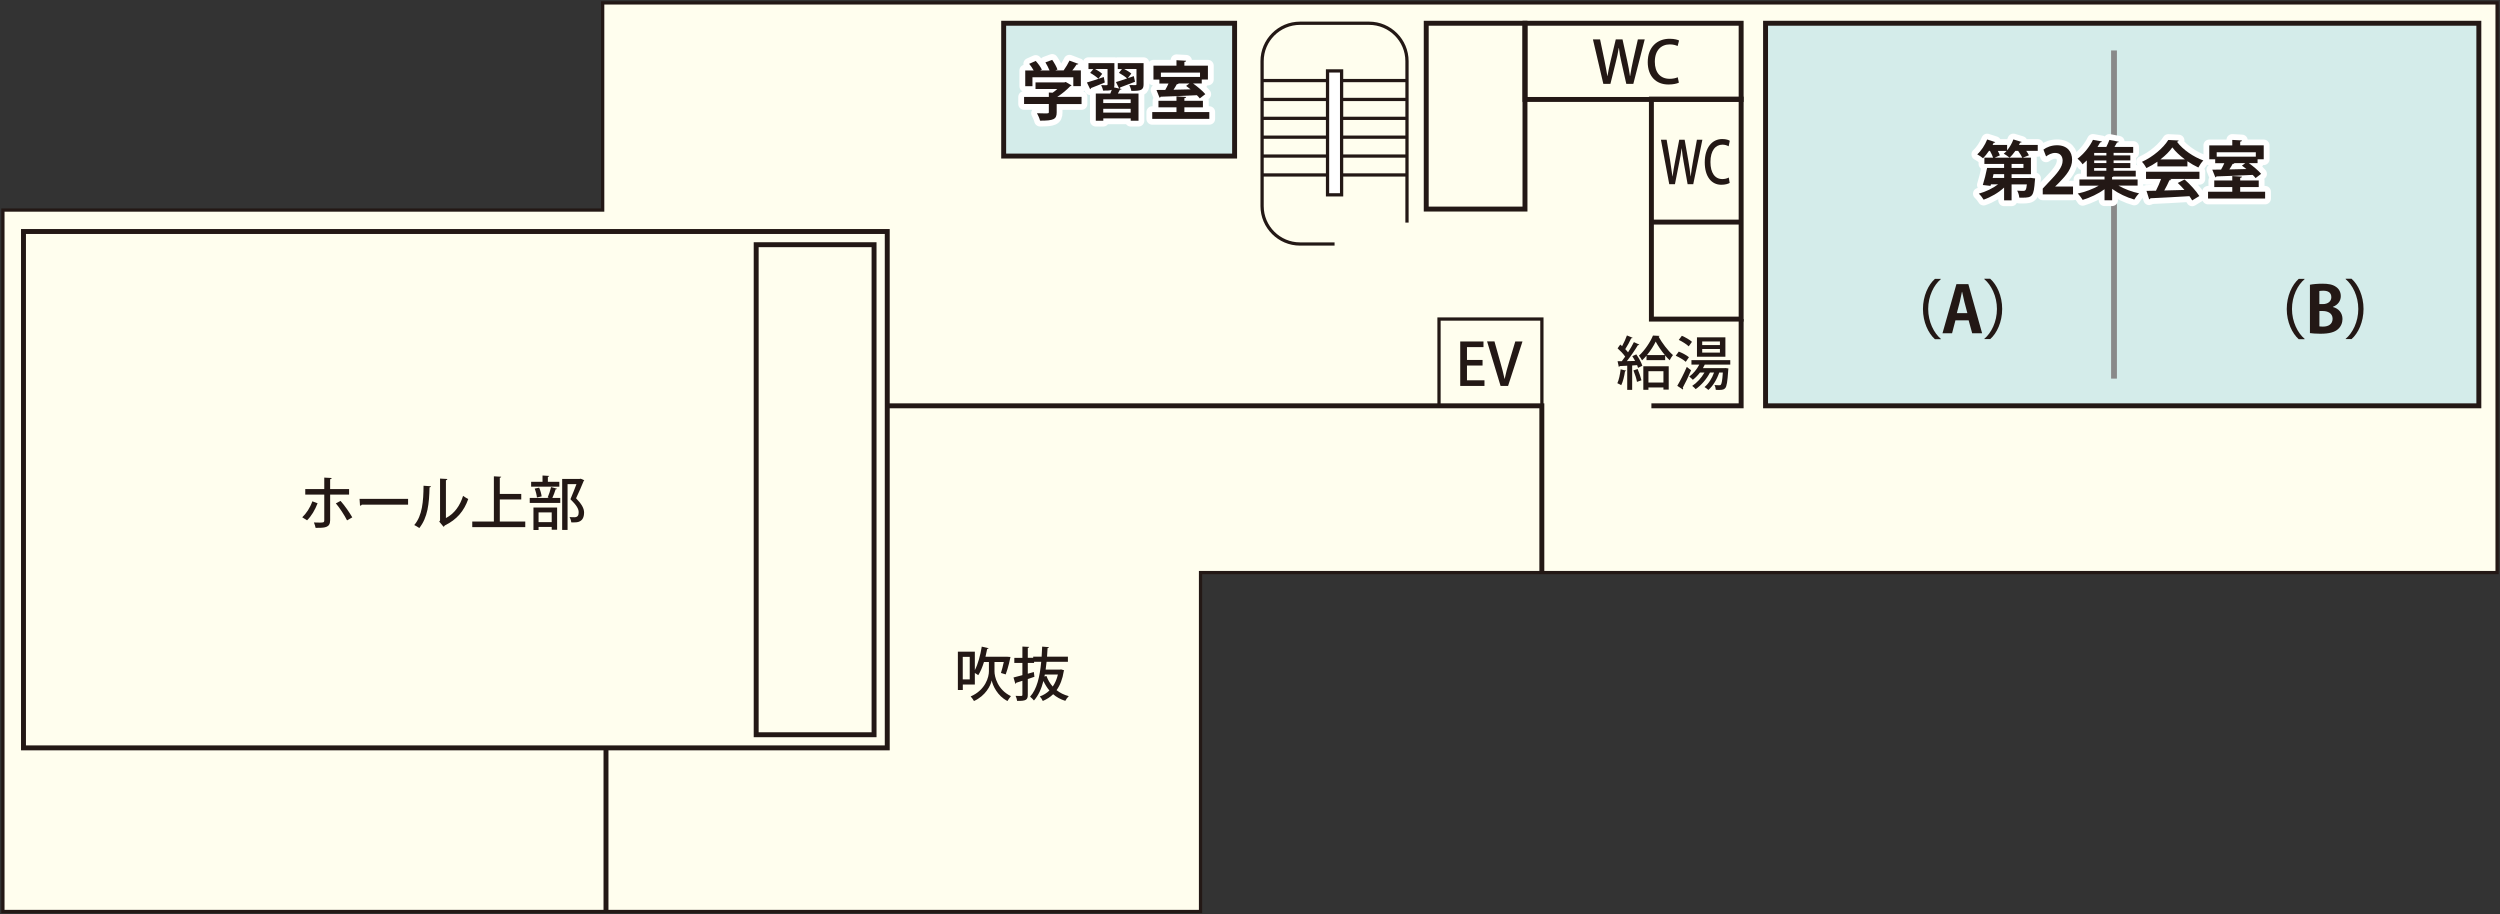 <?xml version="1.0" encoding="UTF-8"?>
<svg id="_レイヤー_1" data-name="レイヤー 1" xmlns="http://www.w3.org/2000/svg" viewBox="0 0 430.12 157.32">
  <rect x="0" y="0" width="430.12" height="157.32" fill="#333333" stroke="none"/>
  <defs>
    <style>
      .cls-1, .cls-2, .cls-3 {
        stroke-width: 0px;
      }

      .cls-1, .cls-4 {
        fill: #d4ecea;
      }

      .cls-2 {
        fill: #231815;
      }

      .cls-5 {
        fill: #fff;
      }

      .cls-5, .cls-6 {
        stroke-width: .56px;
      }

      .cls-5, .cls-6, .cls-7, .cls-4 {
        stroke: #231815;
      }

      .cls-5, .cls-6, .cls-7, .cls-4, .cls-8 {
        stroke-miterlimit: 10;
      }

      .cls-3 {
        fill: #fffeee;
      }

      .cls-6, .cls-9, .cls-7, .cls-8 {
        fill: none;
      }

      .cls-9 {
        stroke: #fff;
        stroke-linecap: round;
        stroke-linejoin: round;
        stroke-width: 2px;
      }

      .cls-7, .cls-4 {
        stroke-width: .85px;
      }

      .cls-8 {
        stroke: #898989;
      }
    </style>
  </defs>
  <polygon class="cls-3" points="429.62 .5 103.69 .5 103.69 36.14 .5 36.14 .5 156.82 206.55 156.82 206.55 98.51 429.62 98.51 429.62 .5"/>
  <polygon class="cls-6" points="429.62 .5 103.69 .5 103.69 36.14 .5 36.14 .5 156.82 206.55 156.82 206.55 98.51 429.62 98.51 429.62 .5"/>
  <rect class="cls-4" x="172.68" y="4" width="39.73" height="22.85"/>
  <rect class="cls-7" x="262.37" y="4" width="37.19" height="13.11"/>
  <rect class="cls-7" x="245.38" y="4" width="16.99" height="31.97"/>
  <rect class="cls-7" x="284.12" y="17.05" width="15.44" height="37.85"/>
  <g>
    <rect class="cls-1" x="303.76" y="4" width="122.72" height="65.82"/>
    <rect class="cls-7" x="303.76" y="4" width="122.72" height="65.82"/>
  </g>
  <rect class="cls-7" x="4.04" y="39.83" width="148.61" height="88.84"/>
  <rect class="cls-7" x="130.1" y="42.1" width="20.28" height="84.31"/>
  <path class="cls-6" d="M242.07,38.3V10.52c0-3.59-2.93-6.52-6.52-6.52h-11.89c-3.59,0-6.52,2.93-6.52,6.52v24.94c0,3.59,2.93,6.52,6.52,6.52h5.95"/>
  <line class="cls-6" x1="217.14" y1="13.86" x2="242.07" y2="13.86"/>
  <line class="cls-6" x1="217.14" y1="17.11" x2="242.07" y2="17.11"/>
  <line class="cls-6" x1="217.14" y1="20.36" x2="242.07" y2="20.36"/>
  <line class="cls-6" x1="217.14" y1="23.6" x2="242.07" y2="23.6"/>
  <line class="cls-6" x1="217.14" y1="26.85" x2="242.07" y2="26.85"/>
  <line class="cls-6" x1="217.14" y1="30.1" x2="242.07" y2="30.1"/>
  <rect class="cls-5" x="228.4" y="12.2" width="2.42" height="21.32"/>
  <rect class="cls-6" x="247.58" y="54.89" width="17.7" height="14.92"/>
  <line class="cls-7" x1="104.26" y1="128.68" x2="104.26" y2="156.82"/>
  <polyline class="cls-7" points="152.65 69.82 265.27 69.82 265.27 98.51"/>
  <line class="cls-7" x1="299.56" y1="38.21" x2="284.12" y2="38.21"/>
  <polyline class="cls-7" points="299.56 54.89 299.56 69.82 284.12 69.82"/>
  <line class="cls-8" x1="363.71" y1="65.14" x2="363.71" y2="8.68"/>
  <g>
    <path class="cls-2" d="M282.97,6.78l-1.96,7.65h-1.21l-.83-3.69c-.2-.89-.35-1.66-.44-2.48h-.03c-.12.82-.29,1.57-.52,2.48l-.91,3.69h-1.22l-1.79-7.65h1.23l.76,3.64c.19.94.36,1.88.49,2.67h.02c.12-.82.34-1.72.56-2.69l.87-3.62h1.16l.8,3.64c.19.9.37,1.78.48,2.66h.03c.13-.9.31-1.76.51-2.69l.82-3.61h1.18Z"/>
    <path class="cls-2" d="M288.85,14.22c-.32.16-.97.32-1.8.32-2.13,0-3.56-1.41-3.56-3.85,0-2.6,1.64-4.02,3.76-4.02.88,0,1.42.19,1.63.3l-.25.95c-.32-.15-.77-.28-1.34-.28-1.48,0-2.58,1-2.58,2.99,0,1.88.98,2.93,2.56,2.93.52,0,1.05-.11,1.38-.27l.2.93Z"/>
  </g>
  <g>
    <path class="cls-2" d="M292.89,24.04l-1.57,7.65h-.97l-.66-3.69c-.16-.89-.28-1.66-.35-2.48h-.02c-.1.82-.23,1.57-.42,2.48l-.73,3.69h-.98l-1.43-7.65h.98l.61,3.64c.15.94.29,1.88.39,2.67h.02c.1-.82.27-1.72.45-2.69l.7-3.62h.93l.64,3.64c.15.9.3,1.78.38,2.66h.02c.1-.9.25-1.76.41-2.69l.66-3.61h.94Z"/>
    <path class="cls-2" d="M297.59,31.47c-.26.16-.78.32-1.44.32-1.7,0-2.85-1.41-2.85-3.85,0-2.6,1.31-4.02,3.01-4.02.7,0,1.14.19,1.3.3l-.2.95c-.26-.15-.62-.28-1.07-.28-1.18,0-2.06,1-2.06,2.99,0,1.88.78,2.93,2.05,2.93.42,0,.84-.11,1.1-.27l.16.93Z"/>
  </g>
  <g>
    <path class="cls-2" d="M279.79,63.77c-.03.07-.09.11-.21.11-.12.83-.35,1.79-.65,2.39-.17-.11-.48-.25-.67-.34.27-.55.46-1.5.57-2.39l.96.23ZM281.32,62.1c-.15-.28-.32-.57-.49-.82l.69-.31c.44.61.88,1.42,1.04,1.96l-.74.36c-.04-.14-.1-.3-.16-.47l-.85.06v4.19h-.85v-4.15c-.49.03-.93.05-1.29.06-.02.09-.09.13-.16.14l-.21-.98h.73c.19-.24.39-.51.58-.79-.31-.45-.84-1.01-1.31-1.42l.46-.65c.1.09.21.18.32.27.31-.57.64-1.29.83-1.84l.98.4c-.04.07-.12.1-.25.1-.25.55-.66,1.32-1.02,1.86.19.19.35.38.48.55.39-.61.75-1.23,1.01-1.76l.94.43c-.04.07-.13.1-.26.1-.48.81-1.22,1.9-1.89,2.74l1.42-.03ZM281.64,65.7c-.09-.53-.35-1.35-.61-1.97l.72-.24c.27.62.54,1.42.66,1.94l-.77.27ZM283.28,61.19c-.25.29-.5.57-.77.81-.13-.26-.35-.61-.53-.81.97-.87,1.97-2.36,2.41-3.46l1.13.06c-.02.07-.08.12-.16.14.57,1.03,1.6,2.42,2.47,3.16-.19.24-.42.59-.57.89-.25-.24-.52-.52-.77-.83v.81h-3.21v-.77ZM282.73,67.07v-4.05h4.37v4.01h-.91v-.37h-2.58v.41h-.88ZM286.44,61.09c-.63-.75-1.21-1.63-1.58-2.32-.34.71-.87,1.56-1.5,2.32h3.08ZM286.19,63.86h-2.58v1.96h2.58v-1.96Z"/>
    <path class="cls-2" d="M288.83,60.49c.6.23,1.37.64,1.75.97l-.55.79c-.36-.34-1.11-.78-1.73-1.05l.53-.71ZM288.57,66.38c.47-.78,1.14-2.09,1.64-3.25l.74.57c-.44,1.06-1,2.23-1.44,3.01.05.06.07.12.07.17s-.02.1-.04.14l-.97-.64ZM289.36,57.77c.6.26,1.37.69,1.74,1.04-.24.33-.4.55-.56.78-.35-.35-1.11-.83-1.71-1.11l.53-.71ZM297.69,62.73h-4.39c-.09.2-.2.41-.32.61h3.68l.2-.02.51.07-.03.27c-.13,2.01-.26,2.81-.51,3.1-.2.24-.42.33-1.13.33-.16,0-.33,0-.5-.02-.02-.25-.1-.61-.23-.83.35.04.66.04.8.04s.22,0,.3-.1c.14-.17.25-.71.34-2.09h-.62c-.39,1.17-1.07,2.31-1.87,3-.15-.15-.46-.38-.66-.5.69-.56,1.28-1.48,1.64-2.5h-.7c-.57,1.12-1.5,2.19-2.46,2.86-.14-.16-.41-.43-.6-.56.8-.52,1.59-1.37,2.11-2.3h-.77c-.37.48-.79.92-1.23,1.25-.15-.16-.44-.42-.62-.55.66-.47,1.31-1.23,1.73-2.06h-1.35v-.77h6.68v.77ZM296.85,58.04v3.34h-4.89v-3.34h4.89ZM295.91,59.37v-.62h-3.05v.62h3.05ZM295.91,60.67v-.63h-3.05v.63h3.05Z"/>
  </g>
  <g>
    <path class="cls-2" d="M54.64,86.59c-.45,1.16-1.06,2.19-1.81,2.93l-.83-.52c.69-.66,1.33-1.59,1.74-2.75l.9.34ZM56.8,85.09v4.42c0,1.31-.96,1.31-2.5,1.31-.05-.26-.17-.65-.29-.93.3.01.67.02.96.02.62,0,.82,0,.82-.38v-4.44h-3.27v-.95h3.27v-1.97l1.28.07c-.02.1-.09.19-.27.21v1.69h3.26v.95h-3.26ZM58.59,86.18c.72.81,1.52,1.96,2.02,2.83l-.9.52c-.44-.88-1.3-2.2-1.93-2.93l.81-.42Z"/>
    <path class="cls-2" d="M61.86,85.83h8.35v1h-7.95c-.06.1-.19.17-.32.18l-.08-1.18Z"/>
    <path class="cls-2" d="M74.14,83.66c-.01.11-.1.18-.24.2-.06,2.78-.31,5.16-1.76,6.99-.22-.16-.59-.38-.87-.52,1.4-1.59,1.58-4.14,1.6-6.76l1.27.09ZM76.72,89.13c1.49-.77,2.44-2.17,2.95-3.82.21.17.65.42.89.55-.72,2.04-1.92,3.51-4.04,4.55-.04.09-.13.17-.2.23l-.75-.9.14-.18v-7.22l1.26.07c-.02.1-.09.19-.25.22v6.5Z"/>
    <path class="cls-2" d="M85.98,89.73h4.39v.96h-9.12v-.96h3.72v-7.78l1.26.07c0,.09-.08.15-.24.18v2.78h3.69v.95h-3.69v3.8Z"/>
    <path class="cls-2" d="M94.23,85.59c.21-.48.46-1.26.58-1.79l1.02.28c-.03.07-.11.11-.24.11-.13.43-.35,1.03-.56,1.48h1.36v.86h-5.25v-.86h3.34l-.25-.08ZM96.23,82.89v.84h-4.85v-.84h1.96v-1.08l1.15.07c-.01.08-.07.14-.23.16v.85h1.97ZM91.78,91.19v-3.87h4.07v3.82h-.93v-.48h-2.26v.53h-.88ZM92.76,83.9c.21.46.38,1.09.43,1.5l-.81.19c-.04-.41-.2-1.05-.39-1.53l.77-.16ZM94.92,88.16h-2.26v1.67h2.26v-1.67ZM99.91,82.36l.61.26c-.02.06-.05.1-.1.13-.35.85-.8,1.92-1.31,2.98.99,1.01,1.37,1.75,1.38,2.43,0,1.72-1.2,1.72-1.78,1.72-.14,0-.29,0-.43-.01-.01-.25-.13-.65-.3-.91.34.03.65.03.85.03.61,0,.73-.39.73-.87,0-.6-.41-1.24-1.42-2.23.4-.94.75-1.82,1.04-2.6h-1.53v7.89h-.93v-8.78h3l.19-.04Z"/>
  </g>
  <g>
    <path class="cls-2" d="M255.4,66.4h-4.17v-7.65h4v.97h-2.84v2.21h2.68v.96h-2.68v2.54h3.01v.97Z"/>
    <path class="cls-2" d="M261.94,58.75l-2.48,7.65h-1.29l-2.32-7.66h1.27l1.01,3.6c.28.97.53,1.91.72,2.83h.03c.18-.91.45-1.88.74-2.82l1.08-3.6h1.24Z"/>
  </g>
  <g>
    <g>
      <path class="cls-9" d="M350.59,24.94v1.02h-1.98c.2.26.36.54.46.76l-1.06.41h1.41v2.84h-3.33v.65h3.01l.29-.02.75.1c0,.11-.02.24-.04.36-.2,2.72-.41,2.95-2.16,2.95-.17,0-.34,0-.53-.01-.02-.39-.17-.87-.36-1.2.44.04.86.04,1.04.04.41,0,.52-.14.63-1.12h-2.63v2.75h-1.29v-2.2c-.98.9-2.27,1.65-3.52,2.08-.18-.31-.55-.79-.83-1.03,1.18-.33,2.41-.91,3.31-1.6h-1.22l-.08.26-1.32-.15c.25-.79.55-1.97.74-2.94h2.92v-.69h-3.39v-1.07h1.5c-.11-.33-.32-.78-.54-1.17h-.17c-.32.47-.67.91-1.02,1.27-.24-.21-.7-.52-1-.67.68-.6,1.34-1.62,1.71-2.56l1.39.45c-.03.08-.13.13-.27.12-.06.12-.12.25-.19.37h2.5v.92c.45-.53.84-1.21,1.08-1.87l1.42.43c-.04.09-.14.13-.27.12-.06.13-.12.26-.19.4h3.25ZM344.81,30.61v-.65h-1.83c-.04.22-.1.44-.14.65h1.97ZM343.13,27.13h4.79c-.13-.32-.42-.77-.7-1.17h-.48c-.31.44-.65.85-1,1.16-.25-.21-.7-.52-1-.68.17-.13.34-.3.5-.47h-1.52c.15.27.29.55.35.76l-.92.41ZM348.13,28.89v-.69h-2.04v.69h2.04Z"/>
      <path class="cls-9" d="M356.65,33.45h-5.2v-1l.92-.99c1.57-1.63,2.5-2.7,2.5-3.82,0-.73-.39-1.33-1.3-1.33-.6,0-1.17.32-1.55.6l-.45-1.17c.52-.4,1.38-.75,2.33-.75,1.78,0,2.6,1.13,2.6,2.49,0,1.47-1,2.68-2.21,3.91l-.69.68v.02h3.06v1.35Z"/>
      <path class="cls-9" d="M367.79,31.93h-3.32c1,.58,2.33,1.08,3.56,1.34-.28.25-.65.75-.83,1.06-1.3-.36-2.71-1.03-3.81-1.83v1.95h-1.31v-1.89c-1.09.79-2.49,1.45-3.76,1.83-.19-.32-.56-.81-.85-1.09,1.24-.26,2.61-.77,3.62-1.36h-3.33v-1.06h4.32v-.5h-3.05v-2.78c-.23.23-.47.45-.73.67-.19-.31-.59-.76-.87-.96,1.25-.96,2.16-2.22,2.66-3.25l1.53.27c-.03.1-.12.17-.29.18-.14.25-.3.51-.46.77h1.52c.21-.4.4-.86.53-1.21l1.61.31c-.03.09-.12.13-.3.14-.12.23-.27.5-.44.76h3.22v1.02h-3.37v.44h2.88v.86h-2.88v.45h2.88v.86h-2.88v.46h3.81v1h-3.83c-.06.04-.12.07-.24.09v.41h4.39v1.06ZM362.4,26.75v-.44h-2.1v.44h2.1ZM362.4,28.06v-.45h-2.1v.45h2.1ZM360.29,28.92v.46h2.1v-.46h-2.1Z"/>
      <path class="cls-9" d="M371.18,28.63v-.81c-.59.41-1.23.79-1.89,1.1-.15-.3-.5-.81-.77-1.08,1.91-.85,3.72-2.44,4.53-3.76l1.78.09c-.03.11-.13.2-.29.22,1.02,1.38,2.87,2.62,4.54,3.22-.33.33-.63.8-.86,1.21-.62-.29-1.27-.66-1.88-1.08v.89h-5.17ZM369.22,30.78v-1.23h9.19v1.23h-5.17l.33.11c-.04.09-.15.13-.33.13-.23.54-.55,1.17-.88,1.75,1.09-.02,2.28-.06,3.47-.09-.37-.43-.77-.85-1.15-1.2l1.17-.6c.99.86,2.02,2.01,2.54,2.85l-1.23.75c-.12-.22-.29-.46-.47-.73-2.49.15-5.04.29-6.72.36-.02.1-.11.17-.21.18l-.46-1.45c.46-.01,1.01-.01,1.63-.03.32-.62.64-1.36.88-2.02h-2.56ZM375.9,27.42c-.86-.64-1.64-1.36-2.15-2.06-.47.67-1.19,1.4-2.05,2.06h4.19Z"/>
      <path class="cls-9" d="M385.42,32.99h4.29v1.17h-9.82v-1.17h4.17v-.81h-3.1v-1.13h3.1v-.76l1.66.1c-.01.11-.09.18-.3.21v.45h3.19v1.13h-3.19v.81ZM381.12,28.07v-.67h-1.02v-2.39h3.96v-.94l1.66.09c-.01.11-.09.18-.3.21v.64h4.05v2.39h-1.06v.67h-1.5c.78.56,1.66,1.29,2.11,1.84l-.95.73c-.12-.17-.3-.35-.5-.55-2.28.12-4.64.21-6.23.26-.02.1-.1.15-.19.17l-.53-1.33c.44,0,.95-.01,1.51-.01.2-.35.41-.74.56-1.1h-1.6ZM388.11,26.2h-6.73v.75h6.73v-.75ZM384.35,28.07l.07.02c-.04.08-.14.11-.3.11-.15.29-.35.62-.57.95l2.94-.07c-.26-.21-.53-.42-.77-.59l.57-.42h-1.94Z"/>
    </g>
    <g>
      <path class="cls-2" d="M350.59,24.94v1.02h-1.98c.2.26.36.54.46.76l-1.06.41h1.41v2.84h-3.33v.65h3.01l.29-.02.75.1c0,.11-.02.24-.04.36-.2,2.72-.41,2.95-2.16,2.95-.17,0-.34,0-.53-.01-.02-.39-.17-.87-.36-1.2.44.04.86.04,1.04.04.41,0,.52-.14.63-1.12h-2.63v2.75h-1.29v-2.2c-.98.9-2.27,1.65-3.52,2.08-.18-.31-.55-.79-.83-1.03,1.18-.33,2.41-.91,3.31-1.6h-1.22l-.08.26-1.32-.15c.25-.79.55-1.97.74-2.94h2.92v-.69h-3.39v-1.07h1.5c-.11-.33-.32-.78-.54-1.17h-.17c-.32.47-.67.91-1.02,1.27-.24-.21-.7-.52-1-.67.68-.6,1.34-1.62,1.71-2.56l1.39.45c-.03.08-.13.13-.27.12-.06.12-.12.25-.19.37h2.5v.92c.45-.53.84-1.21,1.08-1.87l1.42.43c-.04.09-.14.13-.27.12-.06.13-.12.26-.19.4h3.25ZM344.81,30.61v-.65h-1.83c-.04.22-.1.44-.14.65h1.97ZM343.13,27.13h4.79c-.13-.32-.42-.77-.7-1.17h-.48c-.31.44-.65.85-1,1.16-.25-.21-.7-.52-1-.68.17-.13.34-.3.5-.47h-1.52c.15.27.29.55.35.76l-.92.41ZM348.13,28.89v-.69h-2.04v.69h2.04Z"/>
      <path class="cls-2" d="M356.65,33.45h-5.2v-1l.92-.99c1.57-1.63,2.5-2.7,2.5-3.82,0-.73-.39-1.33-1.3-1.33-.6,0-1.17.32-1.55.6l-.45-1.17c.52-.4,1.38-.75,2.33-.75,1.78,0,2.6,1.13,2.6,2.49,0,1.47-1,2.68-2.21,3.91l-.69.68v.02h3.06v1.35Z"/>
      <path class="cls-2" d="M367.79,31.93h-3.32c1,.58,2.33,1.08,3.56,1.34-.28.25-.65.75-.83,1.06-1.3-.36-2.71-1.03-3.81-1.83v1.95h-1.31v-1.89c-1.09.79-2.49,1.45-3.76,1.83-.19-.32-.56-.81-.85-1.09,1.24-.26,2.61-.77,3.62-1.36h-3.33v-1.06h4.32v-.5h-3.05v-2.78c-.23.23-.47.45-.73.67-.19-.31-.59-.76-.87-.96,1.25-.96,2.16-2.22,2.66-3.25l1.53.27c-.03.1-.12.17-.29.18-.14.25-.3.51-.46.77h1.52c.21-.4.4-.86.53-1.21l1.61.31c-.03.09-.12.13-.3.14-.12.23-.27.5-.44.76h3.22v1.02h-3.37v.44h2.88v.86h-2.88v.45h2.88v.86h-2.88v.46h3.81v1h-3.83c-.06.04-.12.07-.24.09v.41h4.39v1.06ZM362.4,26.75v-.44h-2.1v.44h2.1ZM362.4,28.06v-.45h-2.1v.45h2.1ZM360.29,28.92v.46h2.1v-.46h-2.1Z"/>
      <path class="cls-2" d="M371.18,28.63v-.81c-.59.41-1.23.79-1.89,1.1-.15-.3-.5-.81-.77-1.08,1.91-.85,3.72-2.44,4.53-3.76l1.78.09c-.03.11-.13.2-.29.22,1.02,1.38,2.87,2.62,4.54,3.22-.33.33-.63.8-.86,1.21-.62-.29-1.27-.66-1.88-1.08v.89h-5.17ZM369.22,30.78v-1.23h9.19v1.23h-5.17l.33.11c-.04.09-.15.13-.33.13-.23.54-.55,1.17-.88,1.75,1.09-.02,2.28-.06,3.47-.09-.37-.43-.77-.85-1.15-1.2l1.17-.6c.99.86,2.02,2.01,2.54,2.85l-1.23.75c-.12-.22-.29-.46-.47-.73-2.49.15-5.04.29-6.72.36-.02.1-.11.17-.21.18l-.46-1.45c.46-.01,1.01-.01,1.63-.03.32-.62.64-1.36.88-2.02h-2.56ZM375.9,27.42c-.86-.64-1.64-1.36-2.15-2.06-.47.67-1.19,1.4-2.05,2.06h4.19Z"/>
      <path class="cls-2" d="M385.42,32.99h4.29v1.17h-9.82v-1.17h4.17v-.81h-3.1v-1.13h3.1v-.76l1.66.1c-.01.11-.09.18-.3.21v.45h3.19v1.13h-3.19v.81ZM381.12,28.07v-.67h-1.02v-2.39h3.96v-.94l1.66.09c-.01.11-.09.18-.3.21v.64h4.05v2.39h-1.06v.67h-1.5c.78.56,1.66,1.29,2.11,1.84l-.95.73c-.12-.17-.3-.35-.5-.55-2.28.12-4.64.21-6.23.26-.02.1-.1.15-.19.17l-.53-1.33c.44,0,.95-.01,1.51-.01.2-.35.41-.74.56-1.1h-1.6ZM388.11,26.2h-6.73v.75h6.73v-.75ZM384.35,28.07l.07.02c-.04.08-.14.11-.3.11-.15.29-.35.62-.57.95l2.94-.07c-.26-.21-.53-.42-.77-.59l.57-.42h-1.94Z"/>
    </g>
  </g>
  <g>
    <g>
      <path class="cls-9" d="M186.08,16.69v1.21h-4.28v1.44c0,1.21-.57,1.42-2.86,1.42-.08-.37-.33-.92-.53-1.28.45.02.95.03,1.3.03.68,0,.74,0,.74-.22v-1.4h-4.26v-1.21h4.26v-.76l.65.03c.29-.19.56-.41.81-.64h-3.75v-1.14h4.99l.21-.07,1,.59c-.04.08-.14.13-.24.15-.55.58-1.38,1.3-2.23,1.83h4.19ZM177.63,13.3v1.53h-1.24v-2.71h1.45c-.2-.37-.5-.8-.77-1.14l1.12-.5c.41.45.87,1.07,1.06,1.51l-.29.13h1.61c-.18-.43-.45-.97-.71-1.39l1.17-.43c.36.52.76,1.2.9,1.67l-.36.14h1.43c.37-.52.76-1.17,1-1.68,1.47.53,1.51.54,1.54.56-.07.1-.19.12-.32.11-.19.31-.45.67-.73,1.01h1.47v2.71h-1.3v-1.53h-7.03Z"/>
      <path class="cls-9" d="M187,14.19c.74-.21,1.83-.57,2.9-.94l.18.94c-.87.36-1.76.73-2.38.96-.01.1-.06.17-.14.2l-.56-1.16ZM196.75,10.86v3.64c0,.97-.41,1.16-2.11,1.13-.05-.31-.21-.72-.35-1,.42.02.91.02,1.05.02.14-.01.19-.04.19-.17v-2.61h-2.12c.45.23.97.55,1.23.79l-.6.79,1.03-.35.21.97c-.94.36-1.91.74-2.55.97-.01.08-.05.14-.12.19l.36.08c-.03.08-.12.13-.29.12-.1.2-.22.43-.35.66h3.55v4.68h-1.34v-.4h-4.72v.4h-1.29v-4.68h2.5c.09-.21.18-.43.25-.64-.34.14-.83.14-1.5.14-.04-.29-.2-.67-.33-.94.37.01.8.01.92.01.13,0,.18-.04.18-.15v-2.64h-2.15c.45.24.97.57,1.23.84l-.66.84c-.29-.31-.91-.74-1.41-1.01l.55-.66h-.84v-1.02h4.46v3.67c0,.21-.01.37-.06.51l.88.19-.55-1.11c.52-.15,1.19-.37,1.91-.62-.31-.31-.92-.7-1.4-.97l.53-.65h-.73v-1.02h4.42ZM194.53,17.73v-.64h-4.72v.64h4.72ZM189.81,19.37h4.72v-.65h-4.72v.65Z"/>
      <path class="cls-9" d="M203.77,19.28h4.29v1.17h-9.82v-1.17h4.17v-.81h-3.1v-1.13h3.1v-.76l1.66.1c-.01.11-.09.18-.3.21v.45h3.19v1.13h-3.19v.81ZM199.47,14.36v-.67h-1.02v-2.39h3.96v-.94l1.66.09c-.01.11-.09.18-.3.21v.64h4.05v2.39h-1.06v.67h-1.5c.78.56,1.66,1.29,2.11,1.84l-.95.73c-.12-.17-.3-.35-.5-.55-2.28.12-4.64.21-6.23.26-.02.1-.1.15-.19.17l-.53-1.33c.44,0,.95-.01,1.51-.01.2-.35.41-.74.56-1.1h-1.6ZM206.46,12.49h-6.73v.75h6.73v-.75ZM202.7,14.36l.07.02c-.04.08-.14.11-.3.11-.15.29-.35.62-.57.95l2.94-.07c-.26-.21-.53-.42-.77-.59l.57-.42h-1.94Z"/>
    </g>
    <g>
      <path class="cls-2" d="M186.08,16.69v1.21h-4.28v1.44c0,1.21-.57,1.42-2.86,1.42-.08-.37-.33-.92-.53-1.28.45.02.95.03,1.3.03.68,0,.74,0,.74-.22v-1.4h-4.26v-1.21h4.26v-.76l.65.03c.29-.19.56-.41.81-.64h-3.75v-1.14h4.99l.21-.07,1,.59c-.04.08-.14.13-.24.15-.55.58-1.38,1.3-2.23,1.83h4.19ZM177.63,13.3v1.53h-1.24v-2.71h1.45c-.2-.37-.5-.8-.77-1.14l1.12-.5c.41.45.87,1.07,1.06,1.51l-.29.13h1.61c-.18-.43-.45-.97-.71-1.39l1.17-.43c.36.52.76,1.2.9,1.67l-.36.14h1.43c.37-.52.76-1.17,1-1.68,1.47.53,1.51.54,1.54.56-.07.1-.19.12-.32.11-.19.31-.45.67-.73,1.01h1.47v2.71h-1.3v-1.53h-7.03Z"/>
      <path class="cls-2" d="M187,14.19c.74-.21,1.83-.57,2.9-.94l.18.94c-.87.36-1.76.73-2.38.96-.01.1-.06.17-.14.2l-.56-1.16ZM196.75,10.86v3.64c0,.97-.41,1.16-2.11,1.13-.05-.31-.21-.72-.35-1,.42.02.91.02,1.05.02.14-.01.19-.04.19-.17v-2.61h-2.12c.45.23.97.55,1.23.79l-.6.79,1.03-.35.21.97c-.94.36-1.91.74-2.55.97-.01.08-.05.14-.12.19l.36.08c-.03.08-.12.13-.29.12-.1.2-.22.43-.35.66h3.55v4.68h-1.34v-.4h-4.72v.4h-1.29v-4.68h2.5c.09-.21.18-.43.25-.64-.34.14-.83.14-1.5.14-.04-.29-.2-.67-.33-.94.37.01.8.01.92.01.13,0,.18-.04.18-.15v-2.64h-2.15c.45.24.97.57,1.23.84l-.66.84c-.29-.31-.91-.74-1.41-1.01l.55-.66h-.84v-1.02h4.46v3.67c0,.21-.01.37-.06.51l.88.19-.55-1.11c.52-.15,1.19-.37,1.91-.62-.31-.31-.92-.7-1.4-.97l.53-.65h-.73v-1.02h4.42ZM194.53,17.73v-.64h-4.72v.64h4.72ZM189.81,19.37h4.72v-.65h-4.72v.65Z"/>
      <path class="cls-2" d="M203.77,19.28h4.29v1.17h-9.82v-1.17h4.17v-.81h-3.1v-1.13h3.1v-.76l1.66.1c-.01.11-.09.18-.3.21v.45h3.19v1.13h-3.19v.81ZM199.47,14.36v-.67h-1.02v-2.39h3.96v-.94l1.66.09c-.01.11-.09.18-.3.21v.64h4.05v2.39h-1.06v.67h-1.5c.78.56,1.66,1.29,2.11,1.84l-.95.73c-.12-.17-.3-.35-.5-.55-2.28.12-4.64.21-6.23.26-.02.1-.1.15-.19.17l-.53-1.33c.44,0,.95-.01,1.51-.01.2-.35.41-.74.56-1.1h-1.6ZM206.46,12.49h-6.73v.75h6.73v-.75ZM202.7,14.36l.07.02c-.04.08-.14.11-.3.11-.15.29-.35.62-.57.95l2.94-.07c-.26-.21-.53-.42-.77-.59l.57-.42h-1.94Z"/>
    </g>
  </g>
  <g>
    <path class="cls-2" d="M171.1,113.9v1.59c-.01.91.52,3.18,2.83,4.28-.18.21-.46.6-.6.84-1.73-.87-2.54-2.68-2.71-3.55h0c-.17.89-1.06,2.65-3.05,3.55-.11-.21-.39-.6-.57-.79,2.57-1.11,3.15-3.38,3.14-4.33v-1.59s-.85,0-.85,0c-.27.87-.6,1.67-.98,2.26-.14-.11-.38-.26-.59-.38v1.99h-2.07v.94h-.85v-6.59h2.92v3.17c.54-1.02.95-2.56,1.19-4.04l1.17.27c-.02.08-.1.13-.24.13-.08.44-.18.9-.29,1.34h3.75l.55.04c0,.1-.41,1.93-.82,3l-.82-.25c.16-.48.34-1.2.49-1.88h-1.59ZM166.84,116.89v-3.88h-1.2v3.88h1.2Z"/>
    <path class="cls-2" d="M182.55,115.17l.53.15c-.01.07-.03.1-.06.15-.21,1.36-.64,2.44-1.24,3.27.59.47,1.29.82,2.1,1.03-.21.19-.48.56-.6.81-.81-.25-1.51-.64-2.09-1.14-.51.5-1.11.88-1.78,1.16-.11-.24-.33-.6-.51-.78.62-.22,1.17-.56,1.65-1.02-.41-.48-.75-1.03-1.03-1.64-.35,1.35-.86,2.5-1.63,3.36-.13-.17-.47-.51-.67-.66,1.17-1.26,1.68-3.42,1.92-6h-1.23v.2h-1.08v1.85l1.04-.29.1.82c-.38.13-.77.26-1.14.39v2.71c0,.88-.32,1.07-1.83,1.05-.03-.24-.15-.62-.27-.87.25,0,.5.02.69.02.43,0,.48,0,.48-.2v-2.41c-.4.13-.76.25-1.06.34,0,.09-.07.15-.15.18l-.32-1.09c.42-.1.95-.24,1.53-.4v-2.1h-1.39v-.88h1.39v-1.94l1.16.06c0,.09-.07.15-.23.17v1.71h.93v-.2h1.45c.04-.56.07-1.14.09-1.73l1.16.09c-.01.1-.09.15-.23.17l-.09,1.47h3.59v.88h-3.67c-.04.46-.1.91-.16,1.34h2.49l.16-.03ZM179.69,116.39l.35-.09c.25.68.61,1.29,1.08,1.82.4-.57.7-1.26.89-2.07h-2.25l-.07.34Z"/>
  </g>
  <g>
    <path class="cls-2" d="M333.92,48.02c-1.2,1-2.18,2.93-2.18,5.14s1,4.16,2.18,5.14v.06h-1.02c-1.13-1-2.06-2.95-2.06-5.19s.92-4.19,2.06-5.19h1.02v.06Z"/>
    <path class="cls-2" d="M341.02,57.34h-1.71l-.61-2.23h-2.27l-.58,2.23h-1.65l2.4-8.46h2.05l2.37,8.46ZM338.48,53.87l-.51-1.93c-.13-.53-.28-1.21-.39-1.73h-.03c-.11.53-.25,1.22-.37,1.72l-.51,1.94h1.8Z"/>
    <path class="cls-2" d="M341.39,58.3c1.2-1,2.18-2.93,2.18-5.14s-1-4.16-2.18-5.14v-.06h1.02c1.14,1,2.06,2.95,2.06,5.19s-.91,4.19-2.06,5.19h-1.02v-.06Z"/>
  </g>
  <g>
    <path class="cls-2" d="M396.51,48.02c-1.2,1-2.18,2.93-2.18,5.14s1,4.16,2.18,5.14v.06h-1.02c-1.13-1-2.06-2.95-2.06-5.19s.92-4.19,2.06-5.19h1.02v.06Z"/>
    <path class="cls-2" d="M401.37,52.82c.95.24,1.65.99,1.65,2.07,0,.66-.27,1.3-.77,1.74-.57.52-1.52.79-3.03.79-.8,0-1.41-.06-1.8-.11v-8.32c.48-.1,1.32-.18,2.15-.18,1.02,0,1.75.13,2.33.54.51.34.83.9.83,1.6,0,.77-.45,1.49-1.35,1.83v.04ZM399.63,52.32c.92,0,1.47-.5,1.47-1.19,0-.84-.63-1.11-1.35-1.11-.35,0-.57.02-.71.05v2.24h.59ZM399.04,56.15c.17.03.36.04.65.04.88,0,1.63-.4,1.63-1.35s-.84-1.33-1.67-1.33h-.6v2.64Z"/>
    <path class="cls-2" d="M403.56,58.3c1.2-1,2.18-2.93,2.18-5.14s-1-4.16-2.18-5.14v-.06h1.02c1.14,1,2.06,2.95,2.06,5.19s-.91,4.19-2.06,5.19h-1.02v-.06Z"/>
  </g>
</svg>
